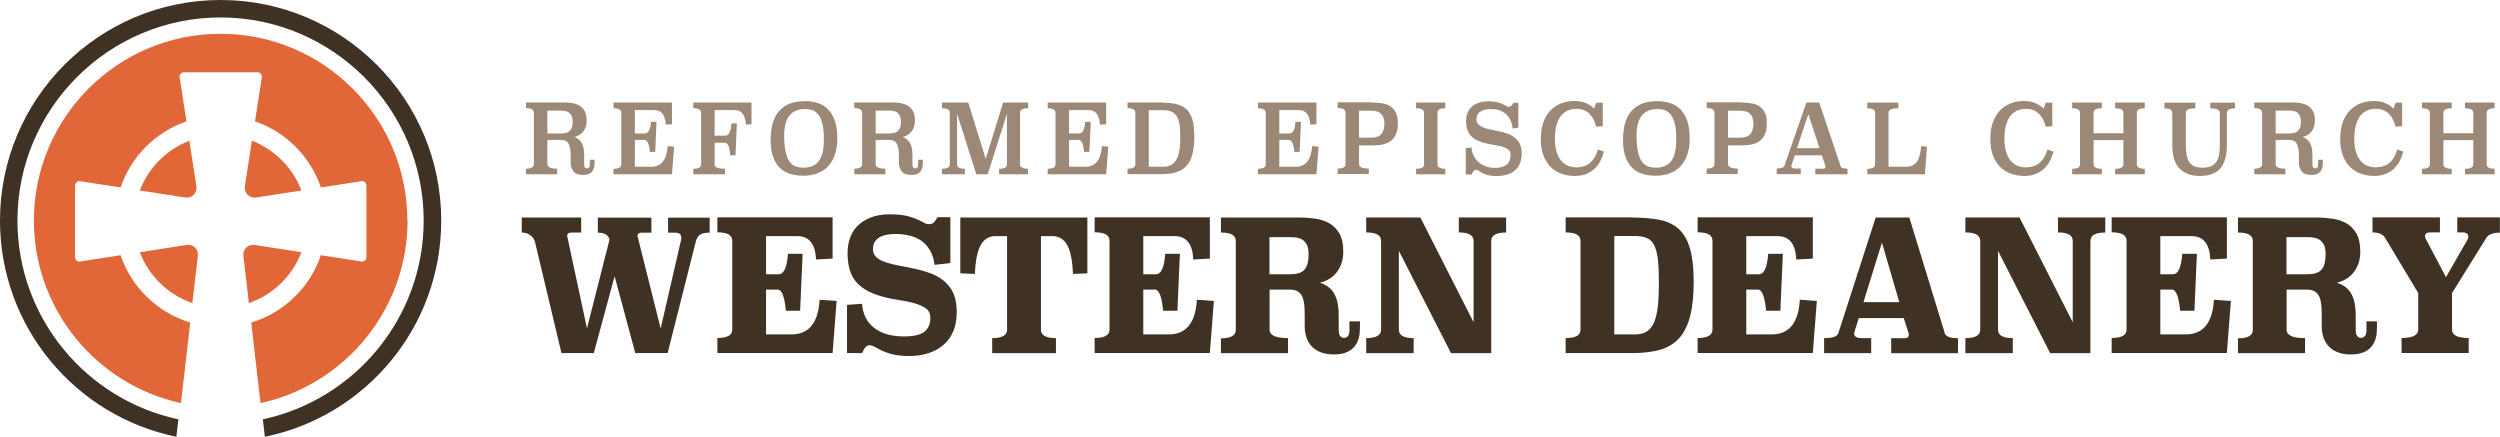 <?xml version="1.0" encoding="UTF-8"?>
<svg xmlns="http://www.w3.org/2000/svg" id="Layer_2" viewBox="0 0 223.52 39.05">
  <g id="Layer_1-2">
    <path d="m26.95,22.55l-4.19-.65c-.57-.09-1.07.39-1,.96l.49,4.24c2.16-.75,3.89-2.42,4.7-4.55Z" fill="#e16739" stroke-width="0"></path>
    <path d="m17.56,16.66l-.63-4.08c-2.03.79-3.65,2.41-4.43,4.45l4.07.63c.58.09,1.09-.41.99-1Z" fill="#e16739" stroke-width="0"></path>
    <path d="m16.69,21.9l-4.19.65c.81,2.13,2.54,3.81,4.7,4.55l.49-4.24c.07-.57-.43-1.05-1-.96Z" fill="#e16739" stroke-width="0"></path>
    <path d="m22.88,17.66l4.07-.63c-.78-2.04-2.4-3.66-4.43-4.45l-.63,4.08c-.09.58.41,1.09,1,1Z" fill="#e16739" stroke-width="0"></path>
    <path d="m36.42,19.72c0-9.21-7.49-16.7-16.7-16.7S3.03,10.51,3.03,19.72c0,7.99,5.64,14.69,13.15,16.32l.83-7.2c-2.92-.88-5.25-3.14-6.23-6.02l-3.62.56c-.24.04-.45-.15-.45-.39v-6.4c0-.24.22-.43.45-.39l3.62.56c.94-2.77,3.13-4.96,5.89-5.91l-.61-3.94c-.04-.24.15-.45.39-.45h6.57c.24,0,.43.22.39.45l-.61,3.94c2.76.95,4.95,3.14,5.89,5.91l3.62-.56c.24-.04.45.15.45.39v6.4c0,.24-.21.43-.45.39l-3.62-.56c-.98,2.88-3.31,5.14-6.23,6.02l.83,7.2c7.51-1.63,13.15-8.33,13.15-16.32Z" fill="#e16739" stroke-width="0"></path>
    <path d="m19.72,0C8.83,0,0,8.83,0,19.72c0,9.54,6.77,17.49,15.77,19.33l.18-1.56C7.74,35.75,1.56,28.44,1.56,19.72,1.56,9.71,9.71,1.56,19.72,1.56s18.16,8.15,18.16,18.16c0,8.72-6.18,16.02-14.38,17.77l.18,1.56c9-1.83,15.77-9.79,15.77-19.33C39.45,8.83,30.62,0,19.72,0Z" fill="#3f3124" stroke-width="0"></path>
    <path d="m63.49,20.8c-.46,0-.77.07-.94.21-.17.14-.28.34-.34.59l-2.52,9.97h-2.89l-1.85-6.87-1.86,6.87h-2.89l-2.37-9.95c-.05-.21-.18-.4-.39-.57-.21-.17-.47-.26-.79-.26v-1.34h5.31v1.34h-.85c-.27,0-.4.1-.4.31l1.77,8.26,2.01-7.91c-.02-.18-.11-.34-.28-.46-.17-.12-.42-.19-.76-.19v-1.34h4.79v1.34h-.85c-.26,0-.39.1-.39.31l2.07,8.26,1.83-7.95s.01-.09.01-.2c0-.28-.19-.42-.58-.42h-.6v-1.34h3.72v1.35Z" fill="#3f3124" stroke-width="0"></path>
    <path d="m74.45,23.12l-1.49.08c-.06-1.39-.62-2.09-1.67-2.09h-2.8v3.41h1.13c.47,0,.74-.61.83-1.83h1.31l-.22,5.09h-1.28c-.11-1.26-.36-1.89-.74-1.89h-1.03v4.01h2.26c1.57,0,2.41-1.03,2.53-3.1l1.52.11-.36,4.65h-10.3v-1.34c.88,0,1.33-.25,1.33-.75v-7.95c0-.5-.44-.75-1.33-.75v-1.34h10.3v3.67Z" fill="#3f3124" stroke-width="0"></path>
    <path d="m84.9,23.53l-1.34.15c-.06-.49-.19-.91-.39-1.26-.2-.35-.45-.64-.75-.86-.3-.22-.65-.38-1.04-.48-.39-.1-.82-.16-1.27-.16-.2,0-.42.01-.66.04-.24.03-.46.09-.67.18-.21.09-.38.23-.52.41-.14.18-.21.42-.21.73,0,.26.08.48.23.64.15.17.36.31.63.42s.57.21.92.29c.35.08.71.15,1.09.22.38.07.77.16,1.18.25.4.1.79.22,1.17.36.71.28,1.27.7,1.67,1.24.4.54.6,1.28.6,2.22,0,.64-.1,1.21-.31,1.7-.21.49-.5.9-.88,1.22-.38.33-.83.57-1.35.74-.52.17-1.09.25-1.7.25-.73,0-1.33-.08-1.79-.23-.46-.15-.86-.33-1.18-.52-.23-.14-.43-.21-.61-.21-.14,0-.26.07-.37.21-.11.14-.2.3-.27.49h-1.35v-4.31l1.34-.1c.08.96.45,1.68,1.12,2.18.66.5,1.55.74,2.66.74.31,0,.6-.02.89-.07.28-.04.53-.12.74-.24.21-.12.38-.29.51-.51s.19-.5.19-.85c0-.37-.13-.65-.4-.84-.27-.19-.61-.34-1.03-.46s-.9-.21-1.42-.29c-.53-.08-1.05-.19-1.56-.34-1.03-.29-1.79-.74-2.27-1.33-.48-.59-.72-1.44-.72-2.54,0-.46.07-.89.21-1.31.14-.41.36-.78.67-1.09.31-.32.7-.57,1.18-.76.48-.19,1.05-.29,1.73-.29.71,0,1.3.07,1.76.21.46.14.84.3,1.15.47.11.07.21.11.29.15.08.03.17.05.26.05.21,0,.36-.05.47-.16.1-.1.21-.26.32-.46h1.15v4.08Z" fill="#3f3124" stroke-width="0"></path>
    <path d="m97.23,24.44l-1.3.05c-.05-1.23-.23-2.1-.53-2.61-.3-.51-.74-.77-1.32-.77h-1.01v8.37c0,.5.45.75,1.34.75v1.34h-5.7v-1.34c.88,0,1.33-.25,1.33-.75v-8.37h-1.03c-.58,0-1.01.26-1.31.77-.3.51-.48,1.38-.54,2.61l-1.3-.05v-4.99h11.36v4.99Z" fill="#3f3124" stroke-width="0"></path>
    <path d="m108.18,23.12l-1.49.08c-.06-1.39-.62-2.09-1.67-2.09h-2.8v3.41h1.13c.47,0,.74-.61.83-1.83h1.31l-.22,5.09h-1.28c-.11-1.26-.36-1.89-.74-1.89h-1.03v4.01h2.26c1.57,0,2.41-1.03,2.53-3.1l1.52.11-.36,4.65h-10.3v-1.34c.88,0,1.33-.25,1.33-.75v-7.95c0-.5-.44-.75-1.33-.75v-1.34h10.3v3.67Z" fill="#3f3124" stroke-width="0"></path>
    <path d="m121.58,29.45c0,.32-.04.61-.13.89-.09.28-.23.51-.41.71-.18.2-.42.36-.71.47-.29.11-.64.17-1.05.17-.48,0-.88-.07-1.21-.2-.33-.13-.6-.31-.81-.54-.21-.23-.36-.49-.46-.8-.1-.3-.15-.63-.15-.98v-1.06c0-.42-.02-.78-.07-1.06-.04-.28-.12-.51-.23-.68-.11-.17-.25-.29-.43-.37-.18-.08-.41-.11-.68-.11h-1.73v3.59c0,.5.55.75,1.65.75v1.34h-6v-1.32c.88,0,1.33-.25,1.33-.75v-7.96c0-.5-.44-.75-1.33-.75v-1.34h7.07c.49,0,.96.04,1.43.11.47.07.88.22,1.24.43.36.22.65.52.87.92.22.4.33.92.33,1.57,0,.42-.06.8-.18,1.12-.12.32-.28.6-.47.82s-.41.41-.66.55c-.25.14-.51.24-.77.31.27.09.5.2.71.35s.38.34.52.56c.14.23.25.51.33.84.07.33.11.72.11,1.17v1.31c0,.24.04.42.13.53.09.11.2.17.34.17.15,0,.27-.06.36-.17s.13-.29.13-.53v-.78h.94v.7Zm-8.08-8.26v3.33h1.91c.56,0,.96-.13,1.21-.4s.38-.74.38-1.41c0-.5-.12-.88-.37-1.13-.25-.26-.66-.38-1.22-.38h-1.91Z" fill="#3f3124" stroke-width="0"></path>
    <path d="m134.65,20.79c-.88,0-1.32.25-1.32.75v10.03h-3.6l-4.66-9.14v7.05c0,.5.44.75,1.32.75v1.34h-4.24v-1.34c.88,0,1.33-.25,1.33-.75v-7.95c0-.5-.44-.75-1.33-.75v-1.34h4.84l4.76,9.37v-7.28c0-.5-.44-.75-1.32-.75v-1.34h4.23v1.34Z" fill="#3f3124" stroke-width="0"></path>
    <path d="m145.95,19.45c.94,0,1.76.07,2.45.21.69.14,1.26.42,1.7.82.45.41.78.99,1,1.75.22.76.33,1.74.33,2.96s-.11,2.3-.33,3.12c-.22.82-.55,1.47-1,1.96-.45.48-1.02.82-1.7,1.01-.69.19-1.51.29-2.45.29h-5.97v-1.34c.88,0,1.33-.25,1.33-.75v-7.95c0-.5-.44-.75-1.33-.75v-1.34h5.97Zm-1.62,1.66v8.79h1.86c.44,0,.79-.09,1.07-.28.28-.18.49-.47.65-.85.15-.38.26-.86.32-1.45s.09-1.28.09-2.09-.03-1.47-.09-2.01-.17-.96-.32-1.27-.37-.54-.65-.66-.64-.19-1.07-.19h-1.86Z" fill="#3f3124" stroke-width="0"></path>
    <path d="m162.09,23.12l-1.49.08c-.06-1.39-.62-2.09-1.67-2.09h-2.8v3.41h1.13c.47,0,.74-.61.83-1.83h1.31l-.22,5.09h-1.28c-.11-1.26-.36-1.89-.74-1.89h-1.03v4.01h2.26c1.57,0,2.41-1.03,2.53-3.1l1.52.11-.36,4.65h-10.3v-1.34c.88,0,1.33-.25,1.33-.75v-7.95c0-.5-.44-.75-1.33-.75v-1.34h10.3v3.67Z" fill="#3f3124" stroke-width="0"></path>
    <path d="m173.85,29.75c.1.33.5.49,1.21.49v1.34h-5.97v-1.34h1.15c.29,0,.43-.1.43-.29,0-.04-.01-.11-.04-.2l-.42-1.31h-4.02l-.37,1.17c-.03.09-.04.16-.04.21,0,.27.22.41.67.41h.85v1.34h-4.21v-1.34c.41,0,.72-.04.92-.12s.32-.2.36-.35l3.33-10.31h3.01l3.16,10.3Zm-7.24-2.74h3.2l-1.55-5.32-1.65,5.32Z" fill="#3f3124" stroke-width="0"></path>
    <path d="m188.22,20.79c-.88,0-1.32.25-1.32.75v10.03h-3.6l-4.66-9.14v7.05c0,.5.44.75,1.32.75v1.34h-4.24v-1.34c.88,0,1.33-.25,1.33-.75v-7.95c0-.5-.44-.75-1.33-.75v-1.34h4.84l4.76,9.37v-7.28c0-.5-.44-.75-1.32-.75v-1.34h4.23v1.34Z" fill="#3f3124" stroke-width="0"></path>
    <path d="m199.11,23.12l-1.49.08c-.06-1.39-.62-2.09-1.67-2.09h-2.8v3.41h1.13c.47,0,.74-.61.83-1.83h1.31l-.22,5.09h-1.28c-.11-1.26-.36-1.89-.74-1.89h-1.03v4.01h2.26c1.57,0,2.41-1.03,2.53-3.1l1.52.11-.36,4.65h-10.3v-1.34c.88,0,1.33-.25,1.33-.75v-7.95c0-.5-.44-.75-1.33-.75v-1.34h10.3v3.67Z" fill="#3f3124" stroke-width="0"></path>
    <path d="m212.51,29.45c0,.32-.04.61-.13.89-.09.28-.23.51-.41.71-.18.2-.42.36-.71.47-.29.11-.64.17-1.05.17-.48,0-.88-.07-1.21-.2-.33-.13-.6-.31-.81-.54-.21-.23-.36-.49-.46-.8-.1-.3-.15-.63-.15-.98v-1.06c0-.42-.02-.78-.07-1.06-.04-.28-.12-.51-.23-.68-.11-.17-.25-.29-.43-.37-.18-.08-.41-.11-.68-.11h-1.73v3.59c0,.5.55.75,1.65.75v1.34h-6v-1.32c.88,0,1.33-.25,1.33-.75v-7.96c0-.5-.44-.75-1.33-.75v-1.34h7.07c.49,0,.96.04,1.43.11.47.07.88.22,1.24.43.36.22.65.52.87.92.22.4.33.92.33,1.57,0,.42-.06.8-.18,1.12-.12.32-.28.6-.47.82s-.41.41-.66.55c-.25.14-.51.24-.77.31.27.09.5.2.71.35s.38.34.52.56c.14.23.25.51.33.84.07.33.11.72.11,1.17v1.31c0,.24.04.42.13.53.09.11.2.17.34.17.15,0,.27-.06.36-.17s.13-.29.13-.53v-.78h.94v.7Zm-8.08-8.26v3.33h1.91c.56,0,.96-.13,1.21-.4s.38-.74.38-1.41c0-.5-.12-.88-.37-1.13-.25-.26-.66-.38-1.22-.38h-1.91Z" fill="#3f3124" stroke-width="0"></path>
    <path d="m223.52,20.8c-.3,0-.55.04-.77.12-.21.08-.36.19-.44.33l-3.08,4.95v3.27c0,.5.5.75,1.49.75v1.34h-6v-1.34c.99,0,1.49-.25,1.49-.75v-3.27l-2.96-4.93c-.11-.18-.26-.31-.45-.38-.19-.07-.42-.11-.68-.11v-1.34h6.03v1.34h-.88c-.3,0-.45.11-.45.33,0,.09.02.17.07.26l1.8,3.41,1.94-3.38c.04-.08.06-.15.06-.23,0-.26-.18-.39-.54-.39h-.45v-1.34h3.81v1.35Z" fill="#3f3124" stroke-width="0"></path>
    <path d="m53.16,14.63c0,.29-.08.53-.23.72-.15.19-.41.29-.78.29-.41,0-.7-.1-.87-.31-.17-.21-.26-.47-.26-.78v-.65c0-.48-.06-.84-.19-1.06s-.36-.33-.69-.33h-1.2v2.17c0,.26.29.4.87.4v.5h-2.78v-.5c.47,0,.7-.13.7-.4v-4.61c0-.26-.23-.4-.7-.4v-.51h3.37c.26,0,.51.02.76.06.25.04.47.11.66.23s.34.28.46.49c.12.21.17.49.17.83,0,.22-.03.42-.09.59-.06.17-.15.32-.25.44-.1.12-.22.22-.35.29-.13.07-.27.13-.41.16.14.05.26.12.37.2s.2.19.28.32.13.29.17.47.06.4.06.66v.79c0,.13.02.22.07.28.05.06.11.09.18.09.08,0,.14-.03.19-.09s.07-.15.07-.28v-.41h.42v.34Zm-4.22-4.74v2.04h1.29c.32,0,.56-.08.72-.24.17-.16.25-.43.25-.81,0-.66-.33-.99-.98-.99h-1.29Z" fill="#9b8877" stroke-width="0"></path>
    <path d="m60.08,11.11l-.55.03c-.06-.87-.4-1.3-1.01-1.3h-1.76v2.09h.9c.32,0,.5-.35.54-1.04h.5l-.12,2.69h-.48c-.05-.71-.22-1.07-.5-1.07h-.84v2.4h1.48c.88,0,1.37-.62,1.46-1.85l.57.06-.19,2.46h-5.23v-.49c.47,0,.7-.13.7-.4v-4.61c0-.26-.23-.4-.7-.4v-.51h5.23v1.94Z" fill="#9b8877" stroke-width="0"></path>
    <path d="m67.19,11.11l-.49.03c-.08-.87-.41-1.3-.99-1.3h-1.82v2.29h.96c.32,0,.5-.37.55-1.1h.48l-.12,2.86h-.46c-.06-.75-.23-1.13-.5-1.13h-.91v1.93c0,.27.31.4.93.4v.49h-2.83v-.49c.47,0,.7-.13.7-.4v-4.61c0-.26-.23-.4-.7-.4v-.51h5.2v1.94Z" fill="#9b8877" stroke-width="0"></path>
    <path d="m71.93,9.04c.42,0,.81.06,1.17.17.36.11.67.3.93.56.26.26.46.6.61,1.03.15.43.22.95.22,1.57,0,.51-.06.97-.19,1.38s-.31.76-.57,1.05c-.25.29-.57.51-.95.67-.38.16-.83.24-1.34.24-.41,0-.8-.05-1.16-.16-.36-.11-.67-.29-.92-.54-.26-.25-.46-.58-.61-.99-.15-.41-.22-.91-.22-1.51,0-.53.06-1.02.17-1.44.12-.43.3-.79.54-1.09.25-.3.56-.53.94-.69.38-.16.84-.24,1.38-.24Zm.04.71c-.33,0-.61.05-.84.16-.24.11-.43.26-.58.46-.15.2-.26.45-.33.74-.07.29-.11.63-.11,1,0,.58.04,1.06.12,1.43.08.37.19.66.34.88.15.22.33.37.54.45.21.08.45.12.71.12.35,0,.64-.06.87-.17.24-.11.43-.28.57-.49.14-.22.24-.48.31-.8.06-.32.09-.69.09-1.1,0-.54-.04-.98-.12-1.32s-.2-.62-.34-.82c-.15-.2-.32-.34-.53-.42s-.44-.12-.69-.12Z" fill="#9b8877" stroke-width="0"></path>
    <path d="m82.51,14.63c0,.29-.08.53-.23.72-.15.19-.41.29-.78.29-.41,0-.7-.1-.87-.31-.17-.21-.26-.47-.26-.78v-.65c0-.48-.06-.84-.19-1.06s-.36-.33-.69-.33h-1.2v2.17c0,.26.29.4.87.4v.5h-2.78v-.5c.47,0,.7-.13.7-.4v-4.61c0-.26-.23-.4-.7-.4v-.51h3.37c.26,0,.51.02.76.06.25.04.47.11.66.23s.34.28.46.49c.12.21.17.49.17.83,0,.22-.03.42-.09.59-.06.17-.15.32-.25.44-.1.12-.22.22-.35.29-.13.07-.27.13-.41.16.14.05.26.12.37.2s.2.19.28.32.13.29.17.47.06.4.06.66v.79c0,.13.02.22.07.28.05.06.11.09.18.09.08,0,.14-.03.19-.09s.07-.15.07-.28v-.41h.42v.34Zm-4.22-4.74v2.04h1.29c.32,0,.56-.08.72-.24.17-.16.25-.43.25-.81,0-.66-.33-.99-.98-.99h-1.29Z" fill="#9b8877" stroke-width="0"></path>
    <path d="m91.91,9.68c-.47,0-.71.13-.71.4v4.61c0,.26.24.4.71.4v.49h-2.58v-.49c.47,0,.7-.13.7-.4v-4.52l-1.72,5.41h-1.02l-1.72-5.41v4.52c0,.26.23.4.7.4v.49h-2.05v-.49c.47,0,.7-.13.7-.4v-4.61c0-.26-.23-.4-.7-.4v-.51h2.35l1.56,5.04,1.56-5.04h2.24v.51Z" fill="#9b8877" stroke-width="0"></path>
    <path d="m98.9,11.11l-.55.03c-.06-.87-.4-1.3-1.01-1.3h-1.76v2.09h.9c.32,0,.5-.35.54-1.04h.5l-.12,2.69h-.48c-.05-.71-.22-1.07-.5-1.07h-.84v2.4h1.48c.88,0,1.37-.62,1.46-1.85l.57.06-.19,2.46h-5.23v-.49c.47,0,.7-.13.7-.4v-4.61c0-.26-.23-.4-.7-.4v-.51h5.23v1.94Z" fill="#9b8877" stroke-width="0"></path>
    <path d="m103.88,9.18c.48,0,.9.04,1.26.12.36.08.67.23.91.44.24.22.43.53.55.92.12.4.18.91.18,1.55s-.06,1.19-.18,1.62-.3.78-.55,1.03c-.24.26-.55.44-.91.55s-.78.16-1.26.16h-3.07v-.49c.47,0,.7-.13.7-.4v-4.61c0-.26-.23-.4-.7-.4v-.51h3.07Zm-1.17.67v5.06h1.29c.29,0,.54-.06.74-.18.2-.12.35-.29.47-.52.12-.23.2-.51.25-.84.05-.33.07-.71.07-1.14s-.02-.79-.07-1.09-.13-.55-.25-.74-.28-.33-.47-.42c-.2-.09-.44-.13-.74-.13h-1.29Z" fill="#9b8877" stroke-width="0"></path>
    <path d="m117.7,11.11l-.55.03c-.06-.87-.4-1.3-1.01-1.3h-1.76v2.09h.9c.32,0,.5-.35.54-1.04h.5l-.12,2.69h-.48c-.05-.71-.22-1.07-.5-1.07h-.84v2.4h1.48c.88,0,1.37-.62,1.46-1.85l.57.06-.19,2.46h-5.23v-.49c.47,0,.7-.13.7-.4v-4.61c0-.26-.23-.4-.7-.4v-.51h5.23v1.94Z" fill="#9b8877" stroke-width="0"></path>
    <path d="m122.73,9.17c.34,0,.64.03.92.08.28.05.52.15.71.29s.35.33.46.57c.11.24.16.55.16.92s-.05.7-.16.95c-.11.25-.26.46-.46.61-.2.15-.44.26-.71.32s-.59.09-.92.09h-1.22v1.67c0,.27.29.4.87.4v.49h-2.78v-.49c.47,0,.7-.13.7-.4v-4.61c0-.26-.23-.4-.7-.4v-.51h3.12Zm-1.22.72v2.42h1.08c.43,0,.73-.11.91-.32.18-.21.28-.53.28-.94,0-.36-.09-.65-.28-.85-.18-.2-.49-.3-.91-.3h-1.08Z" fill="#9b8877" stroke-width="0"></path>
    <path d="m129.22,9.68c-.47,0-.7.13-.7.4v4.61c0,.26.23.4.7.4v.49h-2.61v-.49c.47,0,.71-.13.71-.4v-4.61c0-.26-.24-.4-.71-.4v-.51h2.61v.51Z" fill="#9b8877" stroke-width="0"></path>
    <path d="m135.77,11.41l-.53.08c-.03-.3-.1-.56-.21-.78-.11-.22-.25-.4-.42-.54-.17-.14-.36-.25-.58-.32-.22-.07-.46-.1-.72-.1-.39,0-.7.07-.94.22-.24.14-.36.38-.36.7,0,.2.06.35.17.46.12.11.27.2.46.28.19.07.41.13.65.18.24.05.49.1.74.15.25.05.5.12.74.21.24.08.46.2.65.35.19.15.34.33.46.56.12.23.17.51.17.86s-.05.64-.16.9c-.11.25-.26.46-.46.63-.2.17-.44.29-.72.37-.28.08-.59.12-.93.12s-.65-.04-.9-.13c-.25-.08-.48-.2-.68-.34-.09-.07-.18-.1-.27-.1-.04,0-.09.04-.17.12-.08.08-.14.19-.18.31h-.53v-2.36l.52-.05c.02.28.09.53.2.75.11.22.26.42.44.57.18.16.4.28.65.37.25.09.53.13.83.13.45,0,.79-.1,1.02-.29.24-.19.35-.5.35-.91,0-.13-.04-.24-.11-.34-.07-.09-.17-.17-.3-.23-.13-.06-.27-.11-.43-.15-.16-.04-.34-.08-.52-.11-.18-.03-.37-.06-.55-.1-.19-.03-.37-.08-.54-.13-.24-.07-.45-.15-.64-.25-.19-.1-.35-.23-.48-.37s-.23-.33-.3-.54c-.07-.21-.11-.47-.11-.76,0-.22.03-.44.1-.65.07-.21.18-.4.34-.57.16-.17.37-.3.63-.4.26-.1.57-.15.95-.15.35,0,.65.04.89.11.24.07.45.17.64.28.11.07.21.1.29.1.06,0,.13-.04.21-.11.08-.07.15-.16.19-.25h.43v2.24Z" fill="#9b8877" stroke-width="0"></path>
    <path d="m143.28,11.28l-.57.05c-.11-.48-.31-.87-.6-1.16-.3-.29-.68-.44-1.15-.44-.35,0-.64.07-.89.2-.25.13-.45.32-.6.55-.15.24-.27.52-.34.85-.07.33-.11.69-.11,1.08,0,.43.05.81.14,1.13.09.32.22.58.39.79.17.21.36.37.59.47.23.1.48.16.76.16.55,0,.98-.14,1.29-.42.31-.28.54-.67.68-1.18l.53.2c-.07.28-.17.54-.3.8-.13.26-.3.49-.5.69s-.45.36-.75.49c-.29.12-.64.19-1.05.19-.43,0-.82-.07-1.19-.2s-.69-.33-.96-.6c-.28-.27-.49-.61-.65-1.02s-.24-.9-.24-1.46.08-1.09.23-1.52c.15-.43.37-.78.64-1.06.27-.28.59-.49.95-.63.36-.14.75-.21,1.17-.21s.79.07,1.09.21c.3.14.53.3.68.48l.2-.54h.58v2.11Z" fill="#9b8877" stroke-width="0"></path>
    <path d="m148.14,9.04c.42,0,.81.06,1.17.17.36.11.67.3.93.56.26.26.46.6.61,1.03.15.43.22.95.22,1.57,0,.51-.06.97-.19,1.38s-.31.76-.57,1.05c-.25.29-.57.51-.95.67-.38.16-.83.24-1.34.24-.41,0-.8-.05-1.16-.16-.36-.11-.67-.29-.92-.54-.26-.25-.46-.58-.61-.99-.15-.41-.22-.91-.22-1.51,0-.53.06-1.02.17-1.44.12-.43.3-.79.54-1.09.25-.3.56-.53.94-.69.38-.16.84-.24,1.38-.24Zm.04.71c-.33,0-.61.05-.84.16-.24.11-.43.26-.58.46-.15.2-.26.45-.33.74-.07.29-.11.63-.11,1,0,.58.04,1.06.12,1.43.08.37.19.66.34.88.15.22.33.37.54.45.21.08.45.12.71.12.35,0,.64-.06.87-.17.24-.11.43-.28.57-.49.14-.22.24-.48.31-.8.06-.32.09-.69.09-1.1,0-.54-.04-.98-.12-1.32s-.2-.62-.34-.82c-.15-.2-.32-.34-.53-.42s-.44-.12-.69-.12Z" fill="#9b8877" stroke-width="0"></path>
    <path d="m155.72,9.17c.34,0,.64.03.92.08.28.05.52.15.71.29s.35.33.46.57c.11.24.16.55.16.92s-.05.7-.16.95c-.11.25-.26.46-.46.61-.2.15-.44.26-.71.32s-.59.09-.92.09h-1.22v1.67c0,.27.29.4.87.4v.49h-2.78v-.49c.47,0,.7-.13.7-.4v-4.61c0-.26-.23-.4-.7-.4v-.51h3.12Zm-1.22.72v2.42h1.08c.43,0,.73-.11.91-.32.18-.21.28-.53.28-.94,0-.36-.09-.65-.28-.85-.18-.2-.49-.3-.91-.3h-1.08Z" fill="#9b8877" stroke-width="0"></path>
    <path d="m164.53,14.82c.05.17.27.26.65.26v.5h-2.88v-.5h.69c.15,0,.23-.05.23-.16,0-.02,0-.05-.02-.1l-.31-.93h-2.42l-.29.86s-.02.07-.02.1c0,.15.12.22.35.22h.49v.5h-2.15v-.51c.22,0,.38-.02.49-.06.11-.04.17-.1.2-.18l1.97-5.66h1.14l1.9,5.65Zm-3.87-1.57h2.02l-1-3.04-1.02,3.04Z" fill="#9b8877" stroke-width="0"></path>
    <path d="m169.72,9.68c-.58,0-.87.13-.87.4v4.83h1.54c.2,0,.38-.03.54-.09.16-.06.29-.16.41-.3.12-.14.21-.33.28-.57.07-.24.12-.53.15-.89l.52.06-.19,2.46h-5.15v-.49c.47,0,.7-.13.7-.4v-4.61c0-.26-.23-.4-.7-.4v-.51h2.78v.51Z" fill="#9b8877" stroke-width="0"></path>
    <path d="m183.47,11.28l-.57.05c-.11-.48-.31-.87-.6-1.16-.3-.29-.68-.44-1.15-.44-.35,0-.64.07-.89.2-.25.13-.45.32-.6.55-.15.24-.27.52-.34.85-.07.33-.11.69-.11,1.08,0,.43.05.81.14,1.13.09.32.22.58.39.79.17.21.36.37.59.47.23.1.48.16.76.16.55,0,.98-.14,1.29-.42.31-.28.54-.67.68-1.18l.53.2c-.07.28-.17.54-.3.8-.13.26-.3.49-.5.69s-.45.36-.75.49c-.29.12-.64.19-1.05.19-.43,0-.82-.07-1.19-.2s-.69-.33-.96-.6c-.28-.27-.49-.61-.65-1.02s-.24-.9-.24-1.46.08-1.09.23-1.52c.15-.43.37-.78.64-1.06.27-.28.59-.49.95-.63.36-.14.75-.21,1.17-.21s.79.07,1.09.21c.3.14.53.3.68.48l.2-.54h.58v2.11Z" fill="#9b8877" stroke-width="0"></path>
    <path d="m191.76,9.68c-.47,0-.71.13-.71.4v4.61c0,.26.24.4.71.4v.49h-2.65v-.49c.49,0,.74-.13.74-.4v-2.16h-2.67v2.16c0,.27.25.4.74.4v.49h-2.65v-.49c.47,0,.7-.13.7-.4v-4.61c0-.26-.23-.4-.7-.4v-.51h2.65v.51c-.49,0-.74.13-.74.4v1.83h2.67v-1.83c0-.26-.25-.4-.74-.4v-.51h2.65v.51Z" fill="#9b8877" stroke-width="0"></path>
    <path d="m199.81,9.69c-.47,0-.71.13-.71.4v2.88c0,.43-.04.82-.13,1.16-.09.34-.22.63-.41.87-.19.24-.44.42-.74.54s-.67.19-1.11.19-.82-.06-1.13-.19-.57-.3-.78-.54c-.2-.24-.35-.52-.44-.87-.09-.34-.14-.73-.14-1.16v-2.88c0-.26-.23-.4-.7-.4v-.51h2.76v.51c-.3,0-.52.03-.65.1s-.2.17-.2.3v2.88c0,.35.02.64.07.9s.13.46.24.63c.11.16.26.29.46.37.19.08.43.12.73.12s.53-.04.73-.12c.2-.08.36-.2.48-.37s.21-.37.26-.63.07-.55.07-.9v-2.88c0-.13-.07-.23-.2-.3s-.35-.1-.65-.1v-.51h2.21v.51Z" fill="#9b8877" stroke-width="0"></path>
    <path d="m207.68,14.63c0,.29-.08.53-.23.72-.15.19-.41.29-.78.29-.41,0-.7-.1-.87-.31-.17-.21-.26-.47-.26-.78v-.65c0-.48-.06-.84-.19-1.06s-.36-.33-.69-.33h-1.2v2.17c0,.26.29.4.87.4v.5h-2.78v-.5c.47,0,.7-.13.7-.4v-4.61c0-.26-.23-.4-.7-.4v-.51h3.37c.26,0,.51.02.76.06.25.04.47.11.66.23s.34.28.46.49c.12.21.17.49.17.83,0,.22-.03.42-.09.59-.06.17-.15.32-.25.44-.1.12-.22.22-.35.29-.13.07-.27.13-.41.16.14.05.26.12.37.2s.2.19.28.32.13.29.17.47.06.4.06.66v.79c0,.13.02.22.07.28.05.06.11.09.18.09.08,0,.14-.03.19-.09s.07-.15.07-.28v-.41h.42v.34Zm-4.22-4.74v2.04h1.29c.32,0,.56-.08.72-.24.17-.16.25-.43.25-.81,0-.66-.33-.99-.98-.99h-1.29Z" fill="#9b8877" stroke-width="0"></path>
    <path d="m214.75,11.28l-.57.05c-.11-.48-.31-.87-.6-1.16-.3-.29-.68-.44-1.15-.44-.35,0-.64.07-.89.2-.25.13-.45.32-.6.55-.15.24-.27.52-.34.85-.07.33-.11.69-.11,1.08,0,.43.05.81.14,1.13.09.32.22.58.39.79.17.21.36.37.59.47.23.1.48.16.76.16.55,0,.98-.14,1.29-.42.31-.28.54-.67.68-1.18l.53.2c-.07.28-.17.54-.3.8-.13.26-.3.49-.5.69s-.45.36-.75.49c-.29.12-.64.19-1.05.19-.43,0-.82-.07-1.19-.2s-.69-.33-.96-.6c-.28-.27-.49-.61-.65-1.02s-.24-.9-.24-1.46.08-1.09.23-1.52c.15-.43.37-.78.64-1.06.27-.28.59-.49.95-.63.36-.14.75-.21,1.17-.21s.79.07,1.09.21c.3.14.53.3.68.48l.2-.54h.58v2.11Z" fill="#9b8877" stroke-width="0"></path>
    <path d="m223.04,9.68c-.47,0-.71.13-.71.4v4.61c0,.26.24.4.71.4v.49h-2.65v-.49c.49,0,.74-.13.74-.4v-2.16h-2.67v2.16c0,.27.25.4.74.4v.49h-2.65v-.49c.47,0,.7-.13.7-.4v-4.61c0-.26-.23-.4-.7-.4v-.51h2.65v.51c-.49,0-.74.13-.74.4v1.83h2.67v-1.83c0-.26-.25-.4-.74-.4v-.51h2.65v.51Z" fill="#9b8877" stroke-width="0"></path>
  </g>
</svg>
